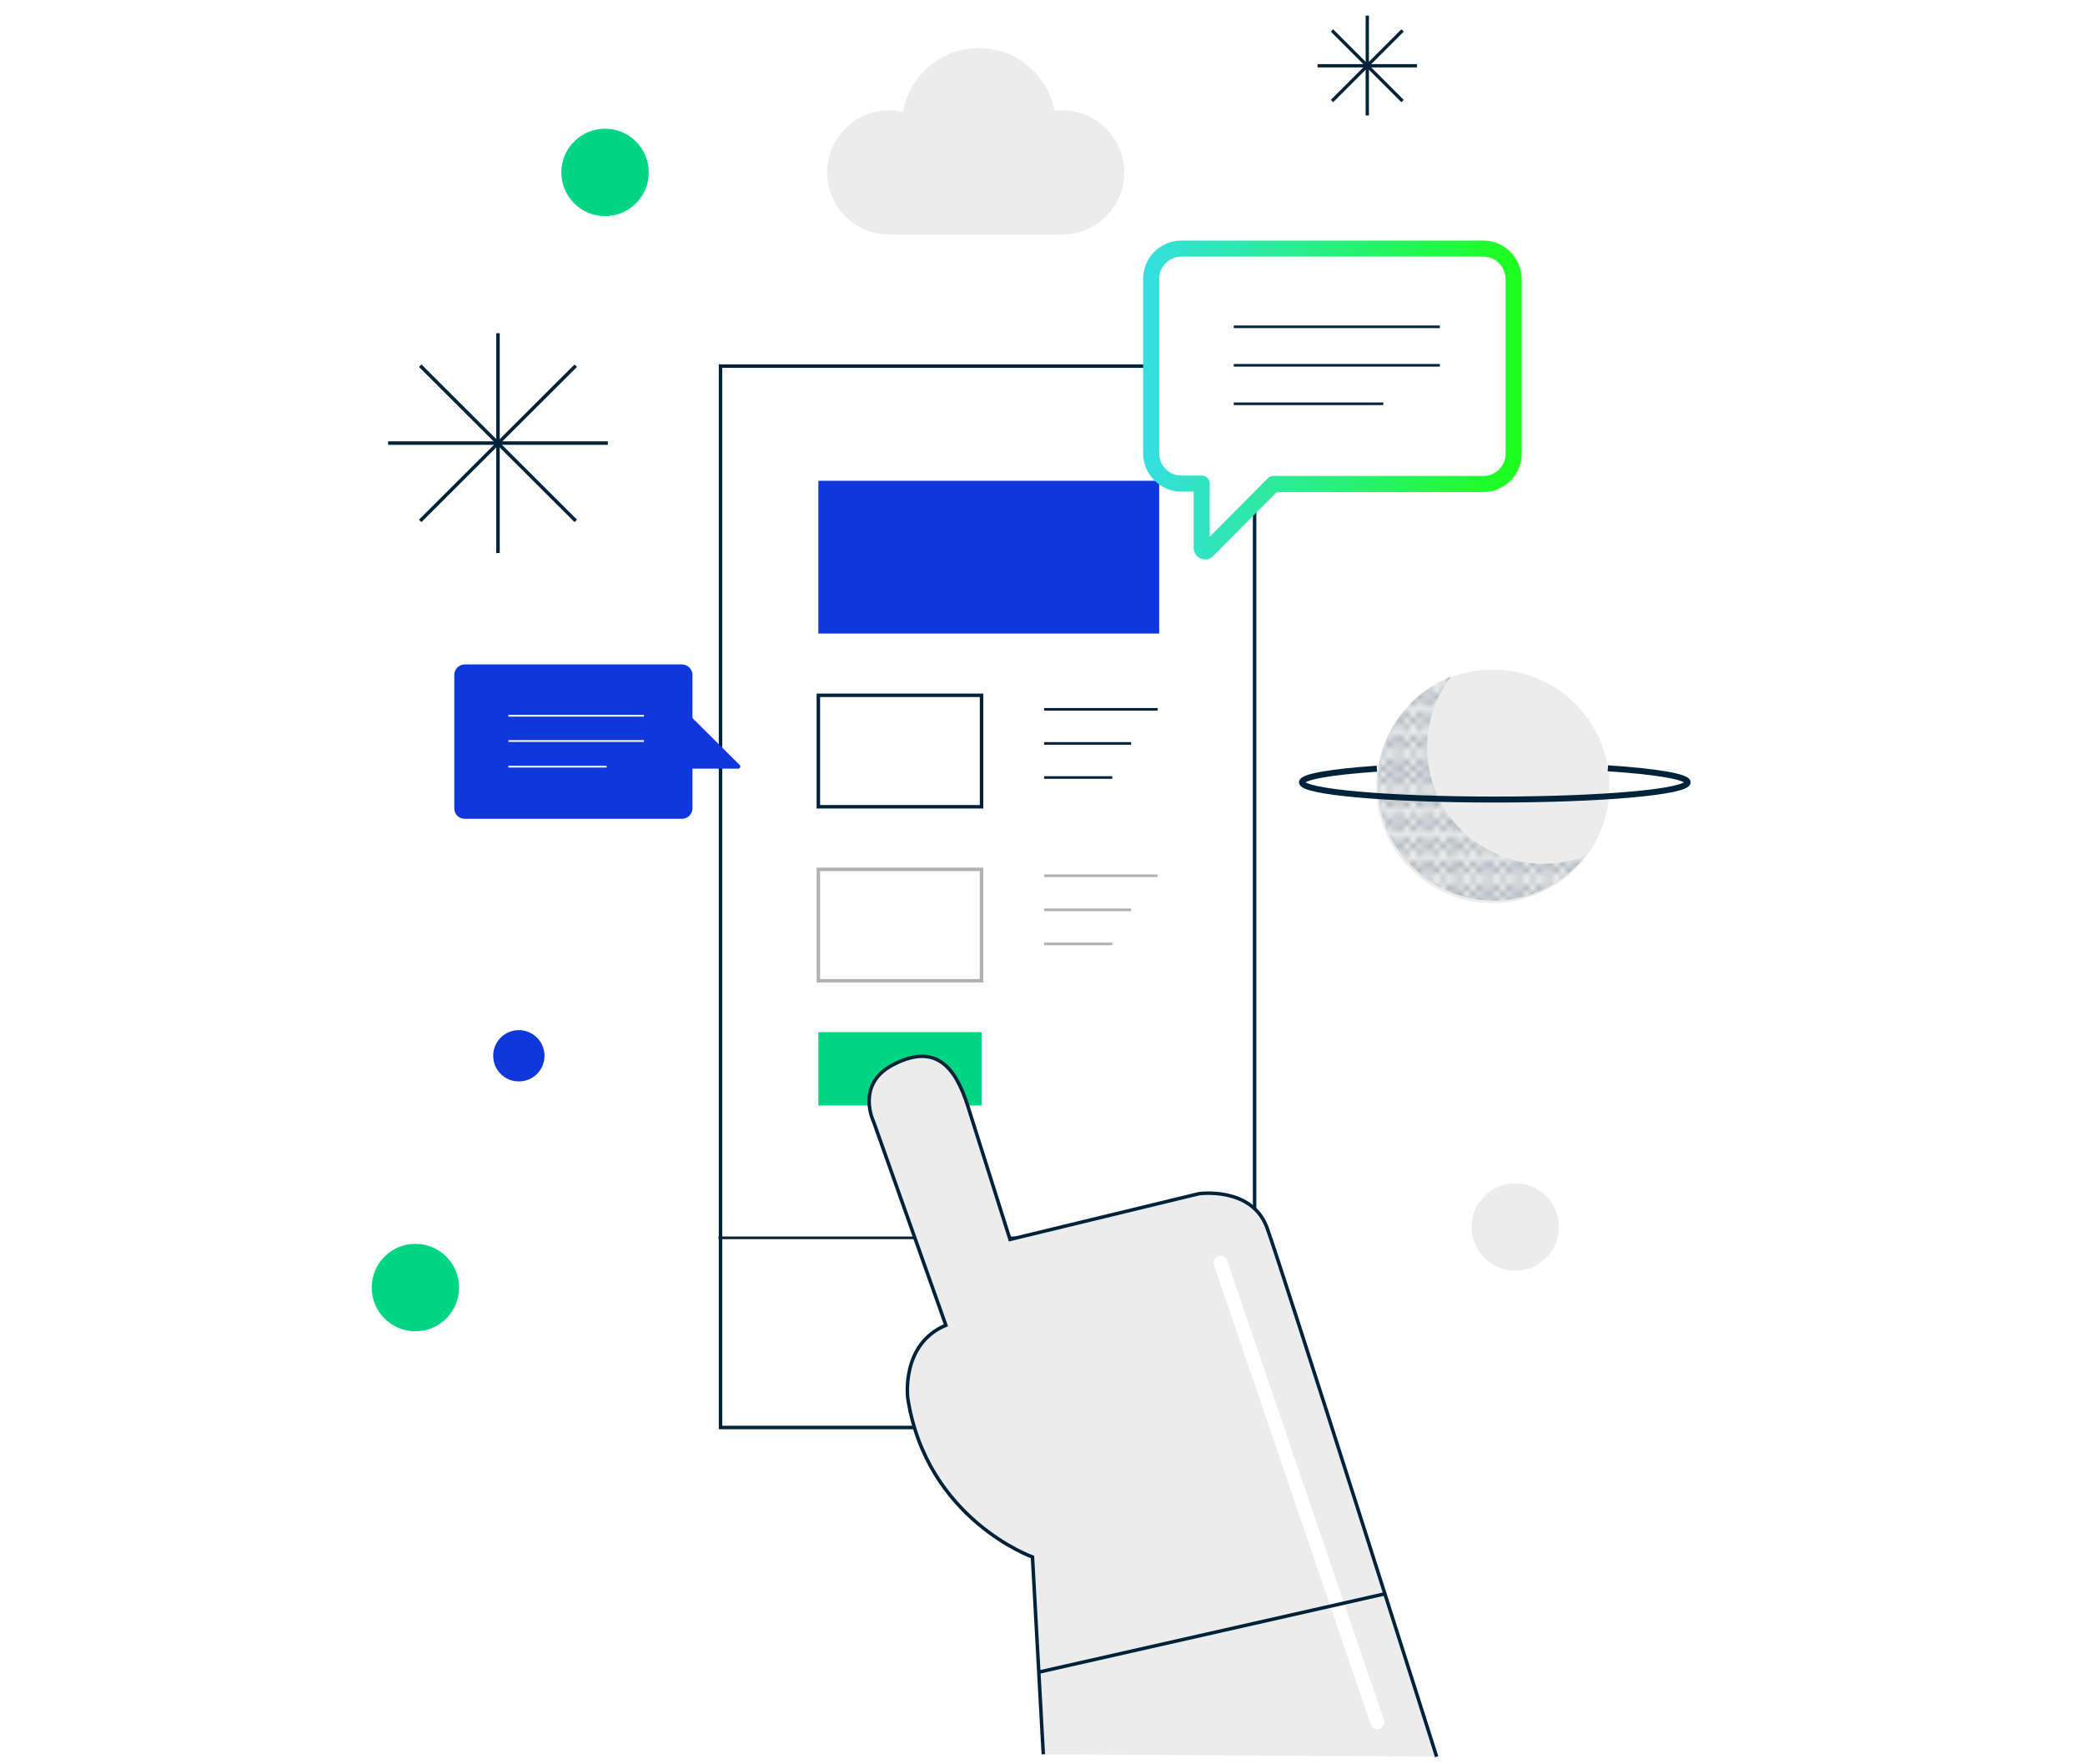 <?xml version="1.0" encoding="utf-8"?>
<!-- Generator: Adobe Illustrator 25.0.1, SVG Export Plug-In . SVG Version: 6.00 Build 0)  -->
<svg version="1.1" id="J1" xmlns="http://www.w3.org/2000/svg" xmlns:xlink="http://www.w3.org/1999/xlink" x="0px" y="0px"
	 width="520px" height="440px" viewBox="0 0 520 440" enable-background="new 0 0 520 440" xml:space="preserve">
<pattern  x="130" y="-29.2" width="24.8" height="21" patternUnits="userSpaceOnUse" id="Nueva_muestra_de_motivo_1" viewBox="0 -21 24.8 21" overflow="visible">
	<g>
		<rect y="-21" fill="none" width="24.8" height="21"/>
		<g>
			<g>
				<circle fill="#00223A" cx="0.3" cy="-20.7" r="0.3"/>
				<circle fill="#00223A" cx="1.9" cy="-20.7" r="0.3"/>
				<circle fill="#00223A" cx="3.6" cy="-20.7" r="0.3"/>
				<circle fill="#00223A" cx="5.3" cy="-20.7" r="0.3"/>
				<circle fill="#00223A" cx="7" cy="-20.7" r="0.3"/>
				<circle fill="#00223A" cx="8.6" cy="-20.7" r="0.3"/>
				<circle fill="#00223A" cx="10.3" cy="-20.7" r="0.3"/>
				<circle fill="#00223A" cx="12" cy="-20.7" r="0.3"/>
				<circle fill="#00223A" cx="13.6" cy="-20.7" r="0.3"/>
				<circle fill="#00223A" cx="15.3" cy="-20.7" r="0.3"/>
				<circle fill="#00223A" cx="17" cy="-20.7" r="0.3"/>
				<circle fill="#00223A" cx="18.7" cy="-20.7" r="0.3"/>
				<circle fill="#00223A" cx="20.3" cy="-20.7" r="0.3"/>
				<circle fill="#00223A" cx="22" cy="-20.7" r="0.3"/>
				<circle fill="#00223A" cx="23.7" cy="-20.7" r="0.3"/>
			</g>
			<g>
				<circle fill="#00223A" cx="1.1" cy="-19.3" r="0.3"/>
				<circle fill="#00223A" cx="2.7" cy="-19.3" r="0.3"/>
				<circle fill="#00223A" cx="4.4" cy="-19.3" r="0.3"/>
				<circle fill="#00223A" cx="6.1" cy="-19.3" r="0.3"/>
				<circle fill="#00223A" cx="7.8" cy="-19.3" r="0.3"/>
				<circle fill="#00223A" cx="9.4" cy="-19.3" r="0.3"/>
				<circle fill="#00223A" cx="11.1" cy="-19.3" r="0.3"/>
				<circle fill="#00223A" cx="12.8" cy="-19.3" r="0.3"/>
				<circle fill="#00223A" cx="14.5" cy="-19.3" r="0.3"/>
				<circle fill="#00223A" cx="16.1" cy="-19.3" r="0.3"/>
				<circle fill="#00223A" cx="17.8" cy="-19.3" r="0.3"/>
				<circle fill="#00223A" cx="19.5" cy="-19.3" r="0.3"/>
				<circle fill="#00223A" cx="21.1" cy="-19.3" r="0.3"/>
				<circle fill="#00223A" cx="22.8" cy="-19.3" r="0.3"/>
				<circle fill="#00223A" cx="24.5" cy="-19.3" r="0.3"/>
			</g>
		</g>
		<g>
			<g>
				<circle fill="#00223A" cx="0.3" cy="-18" r="0.3"/>
				<circle fill="#00223A" cx="1.9" cy="-18" r="0.3"/>
				<circle fill="#00223A" cx="3.6" cy="-18" r="0.3"/>
				<circle fill="#00223A" cx="5.3" cy="-18" r="0.3"/>
				<circle fill="#00223A" cx="7" cy="-18" r="0.3"/>
				<circle fill="#00223A" cx="8.6" cy="-18" r="0.3"/>
				<circle fill="#00223A" cx="10.3" cy="-18" r="0.3"/>
				<circle fill="#00223A" cx="12" cy="-18" r="0.3"/>
				<circle fill="#00223A" cx="13.6" cy="-18" r="0.3"/>
				<circle fill="#00223A" cx="15.3" cy="-18" r="0.3"/>
				<circle fill="#00223A" cx="17" cy="-18" r="0.3"/>
				<circle fill="#00223A" cx="18.7" cy="-18" r="0.3"/>
				<circle fill="#00223A" cx="20.3" cy="-18" r="0.3"/>
				<circle fill="#00223A" cx="22" cy="-18" r="0.3"/>
				<circle fill="#00223A" cx="23.7" cy="-18" r="0.3"/>
			</g>
			<g>
				<circle fill="#00223A" cx="1.1" cy="-16.6" r="0.3"/>
				<circle fill="#00223A" cx="2.7" cy="-16.6" r="0.3"/>
				<circle fill="#00223A" cx="4.4" cy="-16.6" r="0.3"/>
				<circle fill="#00223A" cx="6.1" cy="-16.6" r="0.3"/>
				<circle fill="#00223A" cx="7.8" cy="-16.6" r="0.3"/>
				<circle fill="#00223A" cx="9.4" cy="-16.6" r="0.3"/>
				<circle fill="#00223A" cx="11.1" cy="-16.6" r="0.3"/>
				<circle fill="#00223A" cx="12.8" cy="-16.6" r="0.3"/>
				<circle fill="#00223A" cx="14.5" cy="-16.6" r="0.3"/>
				<circle fill="#00223A" cx="16.1" cy="-16.6" r="0.3"/>
				<circle fill="#00223A" cx="17.8" cy="-16.6" r="0.3"/>
				<circle fill="#00223A" cx="19.5" cy="-16.6" r="0.3"/>
				<circle fill="#00223A" cx="21.1" cy="-16.6" r="0.3"/>
				<circle fill="#00223A" cx="22.8" cy="-16.6" r="0.3"/>
				<circle fill="#00223A" cx="24.5" cy="-16.6" r="0.3"/>
			</g>
		</g>
		<g>
			<g>
				<circle fill="#00223A" cx="0.3" cy="-15.3" r="0.3"/>
				<circle fill="#00223A" cx="1.9" cy="-15.3" r="0.3"/>
				<circle fill="#00223A" cx="3.6" cy="-15.3" r="0.3"/>
				<circle fill="#00223A" cx="5.3" cy="-15.3" r="0.3"/>
				<circle fill="#00223A" cx="7" cy="-15.3" r="0.3"/>
				<circle fill="#00223A" cx="8.6" cy="-15.3" r="0.3"/>
				<circle fill="#00223A" cx="10.3" cy="-15.3" r="0.3"/>
				<circle fill="#00223A" cx="12" cy="-15.3" r="0.3"/>
				<circle fill="#00223A" cx="13.6" cy="-15.3" r="0.3"/>
				<circle fill="#00223A" cx="15.3" cy="-15.3" r="0.3"/>
				<circle fill="#00223A" cx="17" cy="-15.3" r="0.3"/>
				<circle fill="#00223A" cx="18.7" cy="-15.3" r="0.3"/>
				<circle fill="#00223A" cx="20.3" cy="-15.3" r="0.3"/>
				<circle fill="#00223A" cx="22" cy="-15.3" r="0.3"/>
				<circle fill="#00223A" cx="23.7" cy="-15.3" r="0.3"/>
			</g>
			<g>
				<circle fill="#00223A" cx="1.1" cy="-13.9" r="0.3"/>
				<circle fill="#00223A" cx="2.7" cy="-13.9" r="0.3"/>
				<circle fill="#00223A" cx="4.4" cy="-13.9" r="0.3"/>
				<circle fill="#00223A" cx="6.1" cy="-13.9" r="0.3"/>
				<circle fill="#00223A" cx="7.8" cy="-13.9" r="0.3"/>
				<circle fill="#00223A" cx="9.4" cy="-13.9" r="0.3"/>
				<circle fill="#00223A" cx="11.1" cy="-13.9" r="0.3"/>
				<circle fill="#00223A" cx="12.8" cy="-13.9" r="0.3"/>
				<circle fill="#00223A" cx="14.5" cy="-13.9" r="0.3"/>
				<circle fill="#00223A" cx="16.1" cy="-13.9" r="0.3"/>
				<circle fill="#00223A" cx="17.8" cy="-13.9" r="0.3"/>
				<circle fill="#00223A" cx="19.5" cy="-13.9" r="0.3"/>
				<circle fill="#00223A" cx="21.1" cy="-13.9" r="0.3"/>
				<circle fill="#00223A" cx="22.8" cy="-13.9" r="0.3"/>
				<circle fill="#00223A" cx="24.5" cy="-13.9" r="0.3"/>
			</g>
		</g>
		<g>
			<g>
				<circle fill="#00223A" cx="0.3" cy="-12.5" r="0.3"/>
				<circle fill="#00223A" cx="1.9" cy="-12.5" r="0.3"/>
				<circle fill="#00223A" cx="3.6" cy="-12.5" r="0.3"/>
				<circle fill="#00223A" cx="5.3" cy="-12.5" r="0.3"/>
				<circle fill="#00223A" cx="7" cy="-12.5" r="0.3"/>
				<circle fill="#00223A" cx="8.6" cy="-12.5" r="0.3"/>
				<circle fill="#00223A" cx="10.3" cy="-12.5" r="0.3"/>
				<circle fill="#00223A" cx="12" cy="-12.5" r="0.3"/>
				<circle fill="#00223A" cx="13.6" cy="-12.5" r="0.3"/>
				<circle fill="#00223A" cx="15.3" cy="-12.5" r="0.3"/>
				<circle fill="#00223A" cx="17" cy="-12.5" r="0.3"/>
				<circle fill="#00223A" cx="18.7" cy="-12.5" r="0.3"/>
				<circle fill="#00223A" cx="20.3" cy="-12.5" r="0.3"/>
				<circle fill="#00223A" cx="22" cy="-12.5" r="0.3"/>
				<circle fill="#00223A" cx="23.7" cy="-12.5" r="0.3"/>
			</g>
			<g>
				<circle fill="#00223A" cx="1.1" cy="-11.2" r="0.3"/>
				<circle fill="#00223A" cx="2.7" cy="-11.2" r="0.3"/>
				<circle fill="#00223A" cx="4.4" cy="-11.2" r="0.3"/>
				<circle fill="#00223A" cx="6.1" cy="-11.2" r="0.3"/>
				<circle fill="#00223A" cx="7.8" cy="-11.2" r="0.3"/>
				<circle fill="#00223A" cx="9.4" cy="-11.2" r="0.3"/>
				<circle fill="#00223A" cx="11.1" cy="-11.2" r="0.3"/>
				<circle fill="#00223A" cx="12.8" cy="-11.2" r="0.3"/>
				<circle fill="#00223A" cx="14.5" cy="-11.2" r="0.3"/>
				<circle fill="#00223A" cx="16.1" cy="-11.2" r="0.3"/>
				<circle fill="#00223A" cx="17.8" cy="-11.2" r="0.3"/>
				<circle fill="#00223A" cx="19.5" cy="-11.2" r="0.3"/>
				<circle fill="#00223A" cx="21.1" cy="-11.2" r="0.3"/>
				<circle fill="#00223A" cx="22.8" cy="-11.2" r="0.3"/>
				<circle fill="#00223A" cx="24.5" cy="-11.2" r="0.3"/>
			</g>
		</g>
		<g>
			<g>
				<circle fill="#00223A" cx="0.3" cy="-9.8" r="0.3"/>
				<circle fill="#00223A" cx="1.9" cy="-9.8" r="0.3"/>
				<circle fill="#00223A" cx="3.6" cy="-9.8" r="0.3"/>
				<circle fill="#00223A" cx="5.3" cy="-9.8" r="0.3"/>
				<circle fill="#00223A" cx="7" cy="-9.8" r="0.3"/>
				<circle fill="#00223A" cx="8.6" cy="-9.8" r="0.3"/>
				<circle fill="#00223A" cx="10.3" cy="-9.8" r="0.3"/>
				<circle fill="#00223A" cx="12" cy="-9.8" r="0.3"/>
				<circle fill="#00223A" cx="13.6" cy="-9.8" r="0.3"/>
				<circle fill="#00223A" cx="15.3" cy="-9.8" r="0.3"/>
				<circle fill="#00223A" cx="17" cy="-9.8" r="0.3"/>
				<circle fill="#00223A" cx="18.7" cy="-9.8" r="0.3"/>
				<circle fill="#00223A" cx="20.3" cy="-9.8" r="0.3"/>
				<circle fill="#00223A" cx="22" cy="-9.8" r="0.3"/>
				<circle fill="#00223A" cx="23.7" cy="-9.8" r="0.3"/>
			</g>
			<g>
				<circle fill="#00223A" cx="1.1" cy="-8.4" r="0.3"/>
				<circle fill="#00223A" cx="2.7" cy="-8.4" r="0.3"/>
				<circle fill="#00223A" cx="4.4" cy="-8.4" r="0.3"/>
				<circle fill="#00223A" cx="6.1" cy="-8.4" r="0.3"/>
				<circle fill="#00223A" cx="7.8" cy="-8.4" r="0.3"/>
				<circle fill="#00223A" cx="9.4" cy="-8.4" r="0.3"/>
				<circle fill="#00223A" cx="11.1" cy="-8.4" r="0.3"/>
				<circle fill="#00223A" cx="12.8" cy="-8.4" r="0.3"/>
				<circle fill="#00223A" cx="14.5" cy="-8.4" r="0.3"/>
				<circle fill="#00223A" cx="16.1" cy="-8.4" r="0.3"/>
				<circle fill="#00223A" cx="17.8" cy="-8.4" r="0.3"/>
				<circle fill="#00223A" cx="19.5" cy="-8.4" r="0.3"/>
				<circle fill="#00223A" cx="21.1" cy="-8.4" r="0.3"/>
				<circle fill="#00223A" cx="22.8" cy="-8.4" r="0.3"/>
				<circle fill="#00223A" cx="24.5" cy="-8.4" r="0.3"/>
			</g>
		</g>
		<g>
			<g>
				<circle fill="#00223A" cx="0.3" cy="-7.1" r="0.3"/>
				<circle fill="#00223A" cx="1.9" cy="-7.1" r="0.3"/>
				<circle fill="#00223A" cx="3.6" cy="-7.1" r="0.3"/>
				<circle fill="#00223A" cx="5.3" cy="-7.1" r="0.3"/>
				<circle fill="#00223A" cx="7" cy="-7.1" r="0.3"/>
				<circle fill="#00223A" cx="8.6" cy="-7.1" r="0.3"/>
				<circle fill="#00223A" cx="10.3" cy="-7.1" r="0.3"/>
				<circle fill="#00223A" cx="12" cy="-7.1" r="0.3"/>
				<circle fill="#00223A" cx="13.6" cy="-7.1" r="0.3"/>
				<circle fill="#00223A" cx="15.3" cy="-7.1" r="0.3"/>
				<circle fill="#00223A" cx="17" cy="-7.1" r="0.3"/>
				<circle fill="#00223A" cx="18.7" cy="-7.1" r="0.3"/>
				<circle fill="#00223A" cx="20.3" cy="-7.1" r="0.3"/>
				<circle fill="#00223A" cx="22" cy="-7.1" r="0.3"/>
				<circle fill="#00223A" cx="23.7" cy="-7.1" r="0.3"/>
			</g>
			<g>
				<circle fill="#00223A" cx="1.1" cy="-5.7" r="0.3"/>
				<circle fill="#00223A" cx="2.7" cy="-5.7" r="0.3"/>
				<circle fill="#00223A" cx="4.4" cy="-5.7" r="0.3"/>
				<circle fill="#00223A" cx="6.1" cy="-5.7" r="0.3"/>
				<circle fill="#00223A" cx="7.8" cy="-5.7" r="0.3"/>
				<circle fill="#00223A" cx="9.4" cy="-5.7" r="0.3"/>
				<circle fill="#00223A" cx="11.1" cy="-5.7" r="0.3"/>
				<circle fill="#00223A" cx="12.8" cy="-5.7" r="0.3"/>
				<circle fill="#00223A" cx="14.5" cy="-5.7" r="0.3"/>
				<circle fill="#00223A" cx="16.1" cy="-5.7" r="0.3"/>
				<circle fill="#00223A" cx="17.8" cy="-5.7" r="0.3"/>
				<circle fill="#00223A" cx="19.5" cy="-5.7" r="0.3"/>
				<circle fill="#00223A" cx="21.1" cy="-5.7" r="0.3"/>
				<circle fill="#00223A" cx="22.8" cy="-5.7" r="0.3"/>
				<circle fill="#00223A" cx="24.5" cy="-5.7" r="0.3"/>
			</g>
		</g>
		<g>
			<g>
				<circle fill="#00223A" cx="0.3" cy="-4.4" r="0.3"/>
				<circle fill="#00223A" cx="1.9" cy="-4.4" r="0.3"/>
				<circle fill="#00223A" cx="3.6" cy="-4.4" r="0.3"/>
				<circle fill="#00223A" cx="5.3" cy="-4.4" r="0.3"/>
				<circle fill="#00223A" cx="7" cy="-4.4" r="0.3"/>
				<circle fill="#00223A" cx="8.6" cy="-4.4" r="0.3"/>
				<circle fill="#00223A" cx="10.3" cy="-4.4" r="0.3"/>
				<circle fill="#00223A" cx="12" cy="-4.4" r="0.3"/>
				<circle fill="#00223A" cx="13.6" cy="-4.4" r="0.3"/>
				<circle fill="#00223A" cx="15.3" cy="-4.4" r="0.3"/>
				<circle fill="#00223A" cx="17" cy="-4.4" r="0.3"/>
				<circle fill="#00223A" cx="18.7" cy="-4.4" r="0.3"/>
				<circle fill="#00223A" cx="20.3" cy="-4.4" r="0.3"/>
				<circle fill="#00223A" cx="22" cy="-4.4" r="0.3"/>
				<circle fill="#00223A" cx="23.7" cy="-4.4" r="0.3"/>
			</g>
			<g>
				<circle fill="#00223A" cx="1.1" cy="-3" r="0.3"/>
				<circle fill="#00223A" cx="2.7" cy="-3" r="0.3"/>
				<circle fill="#00223A" cx="4.4" cy="-3" r="0.3"/>
				<circle fill="#00223A" cx="6.1" cy="-3" r="0.3"/>
				<circle fill="#00223A" cx="7.8" cy="-3" r="0.3"/>
				<circle fill="#00223A" cx="9.4" cy="-3" r="0.3"/>
				<circle fill="#00223A" cx="11.1" cy="-3" r="0.3"/>
				<circle fill="#00223A" cx="12.8" cy="-3" r="0.3"/>
				<circle fill="#00223A" cx="14.5" cy="-3" r="0.3"/>
				<circle fill="#00223A" cx="16.1" cy="-3" r="0.3"/>
				<circle fill="#00223A" cx="17.8" cy="-3" r="0.3"/>
				<circle fill="#00223A" cx="19.5" cy="-3" r="0.3"/>
				<circle fill="#00223A" cx="21.1" cy="-3" r="0.3"/>
				<circle fill="#00223A" cx="22.8" cy="-3" r="0.3"/>
				<circle fill="#00223A" cx="24.5" cy="-3" r="0.3"/>
			</g>
		</g>
		<g>
			<g>
				<circle fill="#00223A" cx="0.3" cy="-1.6" r="0.3"/>
				<circle fill="#00223A" cx="1.9" cy="-1.6" r="0.3"/>
				<circle fill="#00223A" cx="3.6" cy="-1.6" r="0.3"/>
				<circle fill="#00223A" cx="5.3" cy="-1.6" r="0.3"/>
				<circle fill="#00223A" cx="7" cy="-1.6" r="0.3"/>
				<circle fill="#00223A" cx="8.6" cy="-1.6" r="0.3"/>
				<circle fill="#00223A" cx="10.3" cy="-1.6" r="0.3"/>
				<circle fill="#00223A" cx="12" cy="-1.6" r="0.3"/>
				<circle fill="#00223A" cx="13.6" cy="-1.6" r="0.3"/>
				<circle fill="#00223A" cx="15.3" cy="-1.6" r="0.3"/>
				<circle fill="#00223A" cx="17" cy="-1.6" r="0.3"/>
				<circle fill="#00223A" cx="18.7" cy="-1.6" r="0.3"/>
				<circle fill="#00223A" cx="20.3" cy="-1.6" r="0.3"/>
				<circle fill="#00223A" cx="22" cy="-1.6" r="0.3"/>
				<circle fill="#00223A" cx="23.7" cy="-1.6" r="0.3"/>
			</g>
			<g>
				<circle fill="#00223A" cx="1.1" cy="-0.3" r="0.3"/>
				<circle fill="#00223A" cx="2.7" cy="-0.3" r="0.3"/>
				<circle fill="#00223A" cx="4.4" cy="-0.3" r="0.3"/>
				<circle fill="#00223A" cx="6.1" cy="-0.3" r="0.3"/>
				<circle fill="#00223A" cx="7.8" cy="-0.3" r="0.3"/>
				<circle fill="#00223A" cx="9.4" cy="-0.3" r="0.3"/>
				<circle fill="#00223A" cx="11.1" cy="-0.3" r="0.3"/>
				<circle fill="#00223A" cx="12.8" cy="-0.3" r="0.3"/>
				<circle fill="#00223A" cx="14.5" cy="-0.3" r="0.3"/>
				<circle fill="#00223A" cx="16.1" cy="-0.3" r="0.3"/>
				<circle fill="#00223A" cx="17.8" cy="-0.3" r="0.3"/>
				<circle fill="#00223A" cx="19.5" cy="-0.3" r="0.3"/>
				<circle fill="#00223A" cx="21.1" cy="-0.3" r="0.3"/>
				<circle fill="#00223A" cx="22.8" cy="-0.3" r="0.3"/>
				<circle fill="#00223A" cx="24.5" cy="-0.3" r="0.3"/>
			</g>
		</g>
	</g>
</pattern>
<g>
	<circle fill="#ECECEC" cx="377.9" cy="306" r="10.9"/>
	<circle fill="#00D584" cx="150.9" cy="43" r="10.9"/>
	<circle fill="#00D584" cx="103.6" cy="321.1" r="10.9"/>
	<circle fill="#0E37DC" cx="129.4" cy="263.3" r="6.4"/>
	
		<rect x="179.7" y="91.3" fill="#FFFFFF" stroke="#00223A" stroke-width="0.866" stroke-miterlimit="10" width="133.2" height="264.7"/>
	<circle fill="#ECECEC" cx="244.5" cy="332.4" r="8.5"/>
	
		<line fill="#FFFFFF" stroke="#00223A" stroke-width="0.65" stroke-miterlimit="10" x1="179.2" y1="308.7" x2="313.2" y2="308.7"/>
	<g>
		<line fill="none" stroke="#00223A" stroke-width="0.866" stroke-miterlimit="10" x1="124.2" y1="83.1" x2="124.2" y2="137.9"/>
		<line fill="none" stroke="#00223A" stroke-width="0.866" stroke-miterlimit="10" x1="143.6" y1="91.2" x2="104.8" y2="129.9"/>
		<line fill="none" stroke="#00223A" stroke-width="0.866" stroke-miterlimit="10" x1="143.6" y1="129.9" x2="104.8" y2="91.2"/>
		<line fill="none" stroke="#00223A" stroke-width="0.866" stroke-miterlimit="10" x1="151.6" y1="110.5" x2="96.8" y2="110.5"/>
	</g>
	<g>
		<line fill="none" stroke="#00223A" stroke-width="0.818" stroke-miterlimit="10" x1="341" y1="3.9" x2="341" y2="28.8"/>
		<line fill="none" stroke="#00223A" stroke-width="0.818" stroke-miterlimit="10" x1="349.8" y1="7.6" x2="332.2" y2="25.2"/>
		<line fill="none" stroke="#00223A" stroke-width="0.818" stroke-miterlimit="10" x1="349.8" y1="25.2" x2="332.2" y2="7.6"/>
		<line fill="none" stroke="#00223A" stroke-width="0.818" stroke-miterlimit="10" x1="353.4" y1="16.4" x2="328.6" y2="16.4"/>
	</g>
	<path fill="#ECECEC" d="M264.9,27.5c-0.6,0-1.3,0.1-1.9,0.1c-1.7-8.9-9.5-15.6-18.9-15.6c-9.5,0-17.3,6.9-18.9,15.9
		c-1.1-0.2-2.2-0.4-3.4-0.4c-8.6,0-15.5,6.9-15.5,15.5c0,8.6,6.9,15.5,15.5,15.5h43.1c8.6,0,15.5-6.9,15.5-15.5
		C280.4,34.5,273.5,27.5,264.9,27.5z"/>
	<rect x="204.1" y="119.9" fill="#0E37DC" width="85" height="38.1"/>
	
		<rect x="204.1" y="173.4" fill="#FFFFFF" stroke="#00223A" stroke-width="0.866" stroke-miterlimit="10" width="40.7" height="27.8"/>
	<rect x="204.1" y="257.4" fill="#00D584" width="40.7" height="18.3"/>
	
		<rect x="204.1" y="216.8" fill="#FFFFFF" stroke="#B1B1B1" stroke-width="0.866" stroke-miterlimit="10" width="40.7" height="27.8"/>
	
		<line fill="#FFFFFF" stroke="#00223A" stroke-width="0.65" stroke-miterlimit="10" x1="260.4" y1="176.9" x2="288.7" y2="176.9"/>
	
		<line fill="#FFFFFF" stroke="#00223A" stroke-width="0.65" stroke-miterlimit="10" x1="260.4" y1="185.4" x2="282.1" y2="185.4"/>
	
		<line fill="#FFFFFF" stroke="#00223A" stroke-width="0.65" stroke-miterlimit="10" x1="260.4" y1="193.9" x2="277.4" y2="193.9"/>
	
		<line fill="#FFFFFF" stroke="#B1B1B1" stroke-width="0.65" stroke-miterlimit="10" x1="260.4" y1="218.4" x2="288.7" y2="218.4"/>
	
		<line fill="#FFFFFF" stroke="#B1B1B1" stroke-width="0.65" stroke-miterlimit="10" x1="260.4" y1="226.9" x2="282.1" y2="226.9"/>
	
		<line fill="#FFFFFF" stroke="#B1B1B1" stroke-width="0.65" stroke-miterlimit="10" x1="260.4" y1="235.4" x2="277.4" y2="235.4"/>
	<path fill="#ECECEC" stroke="#00223A" stroke-width="0.866" stroke-miterlimit="10" d="M358.3,438.1c0,0-38.5-121.5-42.3-131.9
		c-3.8-10.4-17-8.5-17-8.5l-47.1,11.4l-10-31.6c-2.8-9.4-7.2-18.3-19.3-11.9c-9.3,4.9-4.7,14.2-4.7,14.2l18,50.7
		c-11.3,4.7-9.5,18.2-9.5,18.2c4.7,30.2,31.1,39.6,31.1,39.6l2.7,49.2"/>
	<g>
		<linearGradient id="SVGID_1_" gradientUnits="userSpaceOnUse" x1="285.134" y1="99.728" x2="379.432" y2="99.728">
			<stop  offset="0" style="stop-color:#35DFE0"/>
			<stop  offset="1" style="stop-color:#1DFF1B"/>
		</linearGradient>
		
			<path fill="#FFFFFF" stroke="url(#SVGID_1_)" stroke-width="4" stroke-linecap="round" stroke-linejoin="round" stroke-miterlimit="10" d="
			M370,62h-75.4c-4.1,0-7.5,3.4-7.5,7.5v43.6c0,4.1,3.4,7.5,7.5,7.5h5.1l0,16.1c0,0.7,0.9,1.1,1.4,0.6l16.5-16.6H370
			c4.1,0,7.5-3.4,7.5-7.5V69.5C377.4,65.4,374.1,62,370,62z"/>
		<g>
			
				<line fill="#FFFFFF" stroke="#00223A" stroke-width="0.65" stroke-miterlimit="10" x1="307.7" y1="81.5" x2="359.1" y2="81.5"/>
			
				<line fill="#FFFFFF" stroke="#00223A" stroke-width="0.65" stroke-miterlimit="10" x1="307.7" y1="91.1" x2="359.1" y2="91.1"/>
			
				<line fill="#FFFFFF" stroke="#00223A" stroke-width="0.65" stroke-miterlimit="10" x1="307.7" y1="100.7" x2="345" y2="100.7"/>
		</g>
	</g>
	<g>
		<path fill="#0E37DC" d="M115.9,204.2h54.2c1.4,0,2.6-1.2,2.6-2.6v-33.3c0-1.4-1.2-2.6-2.6-2.6h-54.2c-1.4,0-2.6,1.2-2.6,2.6v33.3
			C113.3,203,114.4,204.2,115.9,204.2z"/>
		<path fill="#0E37DC" d="M171.2,191.7l12.9,0c0.5,0,0.7-0.6,0.4-0.9l-13.6-13.5c-0.4-0.4-1-0.1-0.9,0.4l0.7,13.5
			C170.7,191.5,170.9,191.7,171.2,191.7z"/>
		<g>
			<line fill="none" stroke="#FFFFFF" stroke-width="0.428" stroke-miterlimit="10" x1="126.8" y1="178.5" x2="160.6" y2="178.5"/>
			<line fill="none" stroke="#FFFFFF" stroke-width="0.428" stroke-miterlimit="10" x1="126.8" y1="184.8" x2="160.6" y2="184.8"/>
			<line fill="none" stroke="#FFFFFF" stroke-width="0.428" stroke-miterlimit="10" x1="126.8" y1="191.2" x2="151.3" y2="191.2"/>
		</g>
	</g>
	<g>
		<g>
			<circle fill="#ECECEC" cx="372.3" cy="196.1" r="29.1"/>
			<path fill="none" stroke="#00223A" stroke-width="1.491" stroke-miterlimit="10" d="M401,191.6c12.1,0.8,19.9,2.1,19.9,3.5
				c0,2.4-21.5,4.3-48.1,4.3s-48.1-1.9-48.1-4.3c0-1.4,7.3-2.6,18.7-3.4"/>
		</g>
		
			<pattern  id="SVGID_2_" xlink:href="#Nueva_muestra_de_motivo_1" patternTransform="matrix(1.491 0 0 1.491 4192.462 3680.105)">
		</pattern>
		<path fill="url(#SVGID_2_)" d="M384.9,215.4c-16,0-29-13-29-29c0-6.7,2.3-12.9,6.1-17.8c-10.7,4.2-18.4,14.7-18.4,27
			c0,16,13,29,29,29c9.3,0,17.6-4.4,22.9-11.2C392.2,214.7,388.7,215.4,384.9,215.4z"/>
	</g>
	
		<line fill="none" stroke="#FFFFFF" stroke-width="3.462" stroke-linecap="round" stroke-linejoin="round" stroke-miterlimit="10" x1="304.4" y1="314.9" x2="343.5" y2="429.5"/>
	<line fill="#ECECEC" stroke="#00223A" stroke-width="0.866" stroke-miterlimit="10" x1="259.1" y1="417" x2="345.3" y2="397.5"/>
</g>
</svg>

